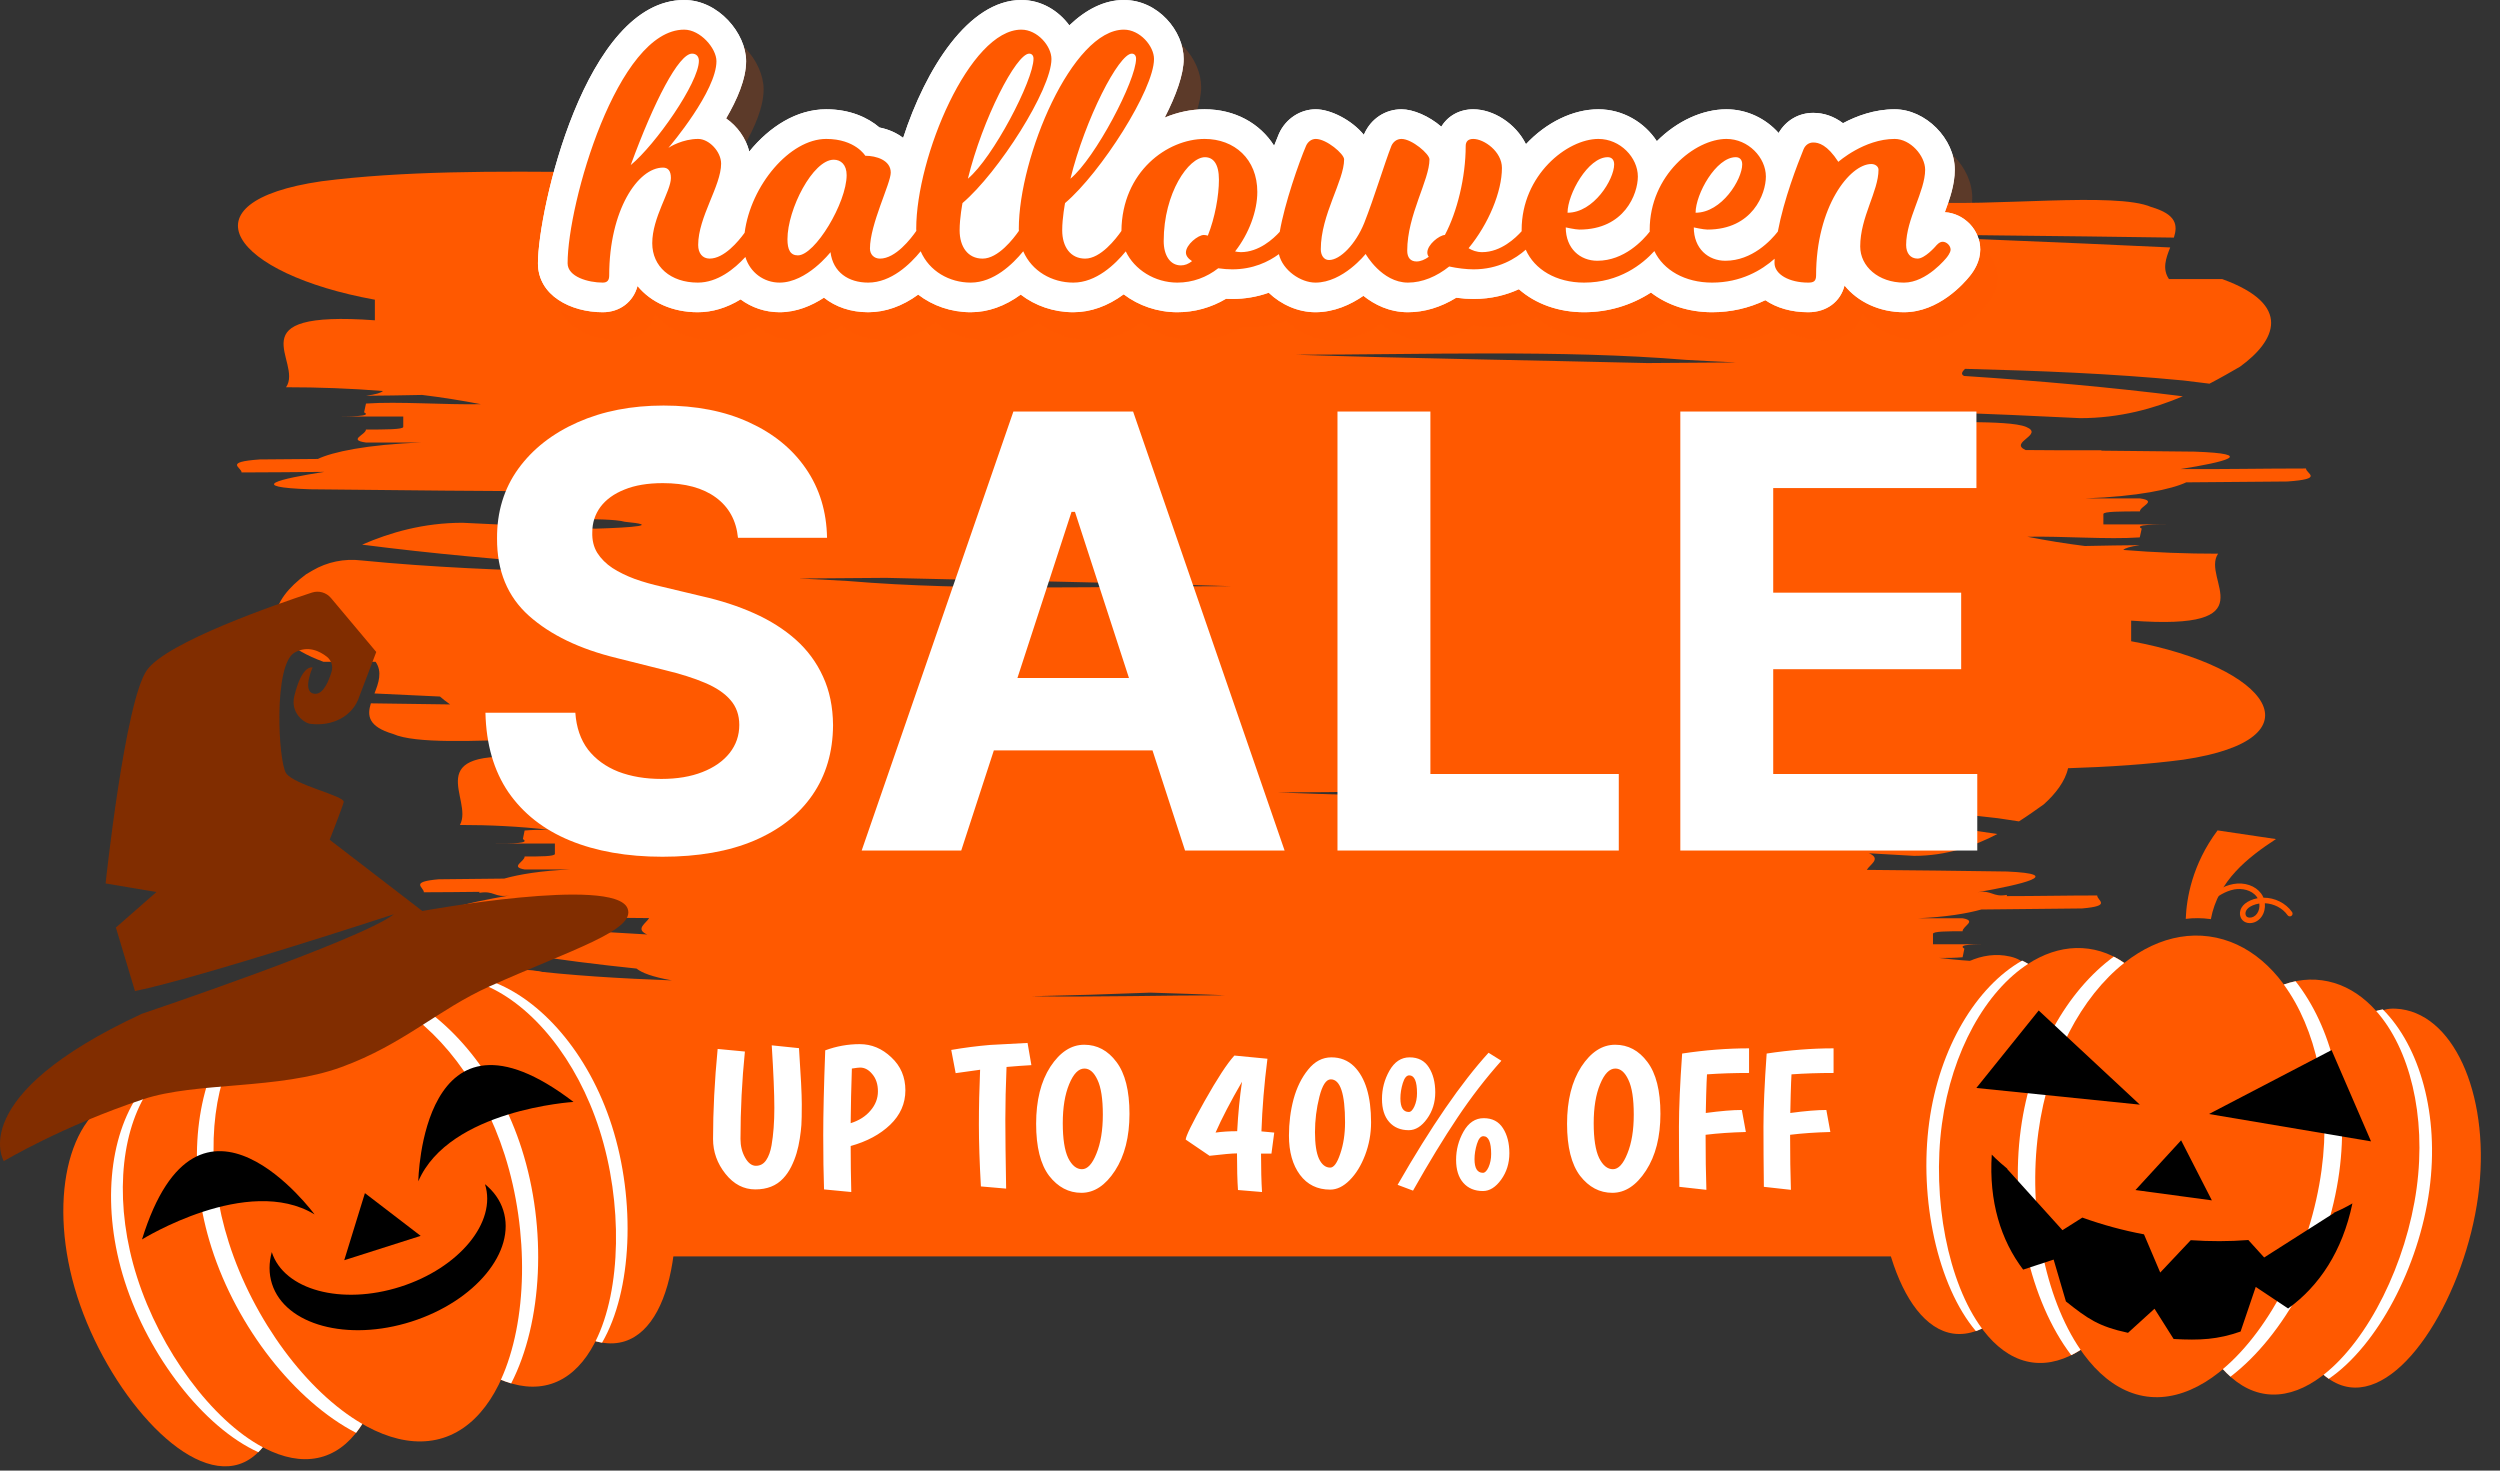 <svg width="119" height="70" viewBox="0 0 119 70" fill="none" xmlns="http://www.w3.org/2000/svg">
<rect x="0" y="0" width="119" height="70" fill="#333333" stroke="none"/>
<g clip-path="url(#clip0_215_6129)">
<path d="M109.766 22.3C107.716 22.3 105.667 22.341 103.787 22.328C105.936 21.987 107.465 21.604 104.467 21.498C102.999 21.48 101.527 21.466 100.056 21.452C100.038 21.446 100.021 21.44 100 21.434C99.552 21.434 98.878 21.434 98.206 21.434C97.611 21.429 97.014 21.426 96.419 21.422C95.602 21.055 97.326 20.689 96.447 20.322C95.56 19.951 92.008 20.198 91.12 19.951C89.368 19.788 90.685 19.679 92.55 19.624C94.694 19.703 96.848 19.795 99.016 19.904C100.912 19.904 102.539 19.442 103.902 18.864C100.501 18.435 97.019 18.127 93.489 17.896C93.314 17.81 93.406 17.686 93.535 17.557C97.052 17.647 100.492 17.779 103.931 18.111C104.342 18.159 104.757 18.211 105.172 18.263C105.712 17.982 106.196 17.702 106.627 17.453C108.315 16.227 109.163 14.511 105.78 13.285H103.244C102.91 12.801 103.102 12.28 103.302 11.779C97.834 11.517 92.362 11.313 86.894 11.089C80.048 10.956 73.299 10.695 66.728 10.022C73.447 10.51 80.171 10.815 86.894 11.089C92.374 11.196 97.917 11.223 103.477 11.31C103.662 10.728 103.614 10.206 102.399 9.854C100.708 9.118 94.788 9.854 91.404 9.609C82.105 8.628 71.957 8.873 62.656 8.138C55.894 7.648 49.129 7.893 42.363 8.138C33.063 8.628 22.916 7.648 15.306 8.628C8.541 9.609 11.078 13.04 17.844 14.266V15.246C11.078 14.756 14.46 17.207 13.616 18.433C15.153 18.433 16.69 18.488 18.228 18.612C18.13 18.701 17.911 18.77 17.419 18.838C18.192 18.838 19.132 18.815 20.095 18.799C21.028 18.913 21.96 19.06 22.893 19.24C21.175 19.274 18.964 19.102 17.421 19.209C17.375 19.425 17.378 19.411 17.331 19.627C17.731 19.828 16.687 19.828 15.643 19.828C16.531 19.828 18.308 19.828 19.195 19.828C19.195 19.951 19.195 20.199 19.195 20.322C19.195 20.446 18.308 20.446 17.419 20.446C17.419 20.693 16.531 20.941 17.419 21.064C18.308 21.064 19.195 21.064 20.083 21.064C17.468 21.156 15.819 21.515 15.129 21.846C14.208 21.854 13.286 21.862 12.367 21.869C10.629 21.993 11.5 22.241 11.5 22.488C12.829 22.488 14.158 22.47 15.44 22.461C13.248 22.802 11.696 23.184 14.755 23.29C16.85 23.315 18.951 23.336 21.053 23.353C21.054 23.353 21.055 23.354 21.055 23.354C21.087 23.354 21.122 23.354 21.155 23.354C22.297 23.363 23.44 23.371 24.584 23.378C25.325 23.741 23.681 24.104 24.532 24.467C25.4 24.837 28.875 24.59 29.744 24.837C31.458 25 30.17 25.109 28.345 25.165C26.247 25.085 24.14 24.993 22.018 24.884C20.163 24.884 18.57 25.346 17.237 25.925C20.565 26.353 23.972 26.662 27.426 26.892C27.598 26.979 27.507 27.102 27.381 27.231C23.94 27.141 20.574 27.009 17.208 26.677C17.204 26.677 17.2 26.676 17.196 26.676C16.391 26.58 15.575 26.745 14.872 27.158C14.769 27.219 14.668 27.278 14.57 27.336C12.918 28.562 12.089 30.278 15.4 31.503H17.881C18.208 31.987 18.02 32.509 17.824 33.009C18.864 33.06 19.904 33.108 20.943 33.155C21.088 33.282 21.249 33.408 21.426 33.531C20.17 33.515 18.912 33.499 17.653 33.479C17.472 34.061 17.519 34.583 18.707 34.935C19.778 35.411 22.578 35.271 25.318 35.18V36.082C19.834 35.591 22.575 38.043 21.891 39.268C23.298 39.268 24.706 39.335 26.115 39.497C25.706 39.494 25.318 39.502 24.972 39.532C24.929 39.744 24.932 39.729 24.889 39.941C25.249 40.151 24.391 40.151 23.534 40.151C24.253 40.151 25.694 40.151 26.413 40.151C26.413 40.274 26.413 40.522 26.413 40.645C26.413 40.769 25.694 40.769 24.973 40.769C24.973 41.016 24.253 41.263 24.973 41.387C25.694 41.387 26.413 41.387 27.133 41.387C25.76 41.446 24.718 41.618 24 41.821C22.959 41.832 21.917 41.844 20.878 41.854C19.47 41.978 20.176 42.225 20.176 42.472C21.066 42.472 21.956 42.46 22.825 42.451C22.82 42.468 22.813 42.484 22.813 42.5C23.534 42.376 23.534 42.747 24.253 42.623C22.094 42.995 19.935 43.489 22.813 43.613C25.5 43.652 28.197 43.68 30.899 43.701C30.747 43.951 30.264 44.201 30.739 44.451C30.76 44.462 30.789 44.471 30.813 44.481C30.11 44.442 29.408 44.402 28.701 44.357C27.198 44.357 25.907 44.819 24.826 45.398C26.624 45.683 28.452 45.912 30.299 46.104C30.549 46.305 31.036 46.496 31.982 46.667C29.561 46.577 27.182 46.44 24.803 46.15C24.477 46.102 24.148 46.05 23.819 45.999C23.39 46.279 23.007 46.56 22.665 46.809C21.326 48.034 20.653 49.75 23.337 50.976H25.348C25.613 51.46 25.46 51.982 25.302 52.482C29.639 52.745 33.979 52.948 38.316 53.172C43.746 53.306 49.098 53.566 54.31 54.239C48.981 53.752 43.648 53.447 38.316 53.172C33.969 53.065 29.573 53.038 25.164 52.952C25.016 53.533 25.054 54.055 26.018 54.408C27.36 55.143 32.055 54.408 34.738 54.653C42.114 55.633 50.162 55.388 57.539 56.123C62.903 56.614 68.268 56.368 73.635 56.123C81.011 55.633 89.059 56.614 95.094 55.633C100.46 54.653 98.448 51.221 93.082 49.995V49.015C98.448 49.505 95.765 47.054 96.435 45.828C95.058 45.828 93.68 45.762 92.301 45.599C92.702 45.602 93.081 45.594 93.42 45.565C93.463 45.354 93.461 45.367 93.504 45.157C93.144 44.946 93.986 44.946 94.826 44.946C94.123 44.946 92.713 44.946 92.01 44.946C92.01 44.822 92.01 44.575 92.01 44.452C92.01 44.328 92.713 44.328 93.419 44.328C93.419 44.08 94.123 43.833 93.419 43.709C92.713 43.709 92.01 43.709 91.305 43.709C92.612 43.652 93.611 43.488 94.312 43.292C95.913 43.275 97.513 43.258 99.109 43.242C100.548 43.119 99.827 42.871 99.827 42.624C98.359 42.624 96.891 42.656 95.518 42.655C95.525 42.635 95.532 42.615 95.532 42.597C94.826 42.72 94.826 42.349 94.123 42.473C96.235 42.102 98.349 41.607 95.532 41.484C93.314 41.45 91.088 41.426 88.86 41.406C89.007 41.152 89.523 40.899 89.031 40.645C89.01 40.634 88.98 40.625 88.955 40.616C89.673 40.655 90.392 40.695 91.113 40.739C92.65 40.739 93.969 40.278 95.074 39.699C93.236 39.414 91.368 39.185 89.48 38.993C89.224 38.792 88.727 38.601 87.761 38.43C90.234 38.52 92.666 38.657 95.098 38.947C95.431 38.994 95.767 39.047 96.103 39.098C96.541 38.818 96.933 38.537 97.283 38.288C97.855 37.776 98.306 37.179 98.44 36.567C100.372 36.507 102.215 36.386 103.926 36.161C110.546 35.18 108.063 31.748 101.443 30.523V29.542C108.063 30.033 104.754 27.581 105.58 26.356C104.076 26.356 102.572 26.301 101.067 26.177C101.163 26.087 101.378 26.019 101.859 25.95C101.103 25.95 100.183 25.974 99.241 25.99C98.328 25.876 97.415 25.729 96.503 25.549C98.183 25.515 100.343 25.686 101.853 25.58C101.9 25.365 101.897 25.377 101.945 25.162C101.553 24.961 102.576 24.961 103.596 24.961C102.728 24.961 100.989 24.961 100.121 24.961C100.121 24.837 100.121 24.59 100.121 24.467C100.121 24.343 100.989 24.343 101.859 24.343C101.859 24.095 102.728 23.848 101.859 23.724C100.989 23.724 100.121 23.724 99.252 23.724C101.768 23.635 103.369 23.286 104.064 22.96C105.671 22.946 107.276 22.932 108.879 22.919C110.656 22.795 109.766 22.548 109.766 22.3ZM80.255 17.13C81.061 17.177 81.857 17.216 82.649 17.251C81.243 17.258 79.832 17.268 78.42 17.282C72.801 17.145 67.172 17.063 61.654 16.885C67.571 16.885 74.336 16.64 80.255 17.13ZM42.171 27.506C47.67 27.642 53.178 27.724 58.577 27.902C52.787 27.902 46.168 28.147 40.377 27.657C39.587 27.61 38.808 27.572 38.033 27.537C39.41 27.529 40.79 27.519 42.171 27.506ZM49.09 47.422C50.992 47.381 52.884 47.324 54.755 47.249C55.954 47.286 57.149 47.326 58.337 47.375C55.407 47.375 52.217 47.47 49.09 47.422ZM60.83 37.72C63.823 37.72 67.084 37.624 70.279 37.672C68.336 37.713 66.402 37.77 64.49 37.845C63.265 37.808 62.043 37.768 60.83 37.72Z" fill="#FF5900"/>
<path d="M92.575 10.1C92.814 9.453 93.048 8.784 93.048 8.08C93.048 6.601 91.657 5.202 90.185 5.202C89.226 5.202 88.368 5.523 87.728 5.864C87.291 5.538 86.817 5.373 86.31 5.373C85.619 5.373 85.011 5.73 84.663 6.331C84.054 5.645 83.158 5.202 82.179 5.202C81.031 5.202 79.817 5.769 78.866 6.721C78.277 5.817 77.238 5.202 76.084 5.202C74.88 5.202 73.605 5.825 72.635 6.862C72.147 5.874 71.079 5.202 70.126 5.202C69.465 5.202 68.91 5.526 68.606 6.03C68.029 5.529 67.271 5.202 66.712 5.202C65.947 5.202 65.272 5.643 64.948 6.353L64.933 6.387L64.92 6.419C64.335 5.705 63.33 5.202 62.631 5.202C61.889 5.202 61.203 5.654 60.885 6.353L60.873 6.381C60.806 6.537 60.73 6.725 60.649 6.937C59.971 5.868 58.78 5.202 57.339 5.202C56.705 5.202 56.057 5.338 55.441 5.597C55.984 4.537 56.344 3.536 56.344 2.809C56.344 1.483 55.127 0 53.498 0C52.559 0 51.684 0.46 50.9 1.208C50.391 0.515 49.575 0 48.615 0C46.106 0 44.054 3.286 42.99 6.564C42.682 6.327 42.299 6.156 41.864 6.069C41.312 5.596 40.458 5.202 39.328 5.202C37.917 5.202 36.625 6.033 35.666 7.213C35.507 6.576 35.097 6.006 34.564 5.637C35.081 4.756 35.516 3.763 35.516 2.911C35.516 1.593 34.2 0 32.567 0C27.845 0 25.607 10.051 25.607 12.53C25.607 14.061 27.159 14.862 28.692 14.862C29.514 14.862 30.15 14.36 30.347 13.614C30.983 14.388 32.002 14.862 33.216 14.862C33.908 14.862 34.596 14.653 35.253 14.251C35.775 14.639 36.419 14.862 37.108 14.862C37.917 14.862 38.641 14.548 39.22 14.169C39.773 14.61 40.499 14.862 41.325 14.862C42.145 14.862 42.95 14.576 43.706 14.023C44.398 14.556 45.273 14.862 46.208 14.862C47.027 14.862 47.833 14.575 48.588 14.023C49.28 14.556 50.156 14.862 51.09 14.862C51.916 14.862 52.728 14.571 53.488 14.01C54.199 14.55 55.095 14.862 56.041 14.862C56.861 14.862 57.651 14.642 58.357 14.222C58.458 14.228 58.557 14.231 58.653 14.231C59.255 14.231 59.84 14.13 60.391 13.934C60.985 14.502 61.79 14.862 62.614 14.862C63.515 14.862 64.301 14.494 64.898 14.081C65.427 14.502 66.136 14.862 67.019 14.862C67.8 14.862 68.584 14.625 69.316 14.172C69.605 14.21 69.887 14.231 70.144 14.231C70.996 14.231 71.713 14.037 72.299 13.767C73.088 14.463 74.18 14.862 75.401 14.862C76.548 14.862 77.641 14.535 78.586 13.925C79.359 14.522 80.377 14.862 81.496 14.862C82.392 14.862 83.249 14.667 84.032 14.289C84.557 14.65 85.263 14.862 86.071 14.862C86.951 14.862 87.609 14.358 87.801 13.591C88.431 14.367 89.454 14.862 90.63 14.862C92.289 14.862 93.495 13.475 93.757 13.148C93.953 12.911 94.261 12.448 94.261 11.882C94.26 10.949 93.499 10.155 92.575 10.1Z" fill="white"/>
<path opacity="0.2" d="M93.407 11.44C93.646 10.793 93.88 10.124 93.88 9.419C93.88 7.94 92.489 6.542 91.017 6.542C90.058 6.542 89.201 6.863 88.56 7.203C88.123 6.877 87.649 6.713 87.142 6.713C86.451 6.713 85.843 7.069 85.495 7.67C84.886 6.984 83.99 6.542 83.011 6.542C81.863 6.542 80.649 7.108 79.698 8.061C79.109 7.157 78.07 6.542 76.916 6.542C75.712 6.542 74.437 7.165 73.467 8.202C72.979 7.213 71.911 6.542 70.959 6.542C70.297 6.542 69.742 6.865 69.438 7.369C68.861 6.869 68.103 6.542 67.543 6.542C66.779 6.542 66.104 6.983 65.78 7.692L65.765 7.726L65.752 7.759C65.167 7.044 64.162 6.542 63.463 6.542C62.721 6.542 62.036 6.993 61.717 7.692L61.705 7.721C61.638 7.877 61.562 8.065 61.481 8.277C60.803 7.208 59.612 6.542 58.171 6.542C57.537 6.542 56.889 6.678 56.273 6.937C56.817 5.877 57.176 4.876 57.176 4.149C57.176 2.823 55.959 1.34 54.33 1.34C53.391 1.34 52.516 1.8 51.733 2.548C51.223 1.854 50.407 1.34 49.448 1.34C46.938 1.34 44.886 4.625 43.823 7.904C43.514 7.667 43.131 7.496 42.696 7.409C42.145 6.936 41.29 6.542 40.16 6.542C38.75 6.542 37.457 7.373 36.498 8.553C36.34 7.915 35.929 7.346 35.396 6.977C35.914 6.095 36.348 5.102 36.348 4.251C36.348 2.933 35.033 1.34 33.4 1.34C28.678 1.34 26.439 11.391 26.439 13.871C26.439 15.401 27.991 16.202 29.524 16.202C30.346 16.202 30.982 15.7 31.179 14.955C31.816 15.729 32.835 16.202 34.048 16.202C34.741 16.202 35.429 15.994 36.085 15.591C36.607 15.979 37.251 16.202 37.94 16.202C38.749 16.202 39.473 15.888 40.053 15.509C40.605 15.95 41.332 16.202 42.157 16.202C42.977 16.202 43.782 15.916 44.538 15.363C45.23 15.896 46.106 16.202 47.04 16.202C47.86 16.202 48.665 15.916 49.42 15.363C50.112 15.896 50.988 16.202 51.923 16.202C52.748 16.202 53.56 15.911 54.321 15.35C55.032 15.89 55.928 16.202 56.874 16.202C57.694 16.202 58.484 15.982 59.19 15.562C59.291 15.568 59.39 15.571 59.486 15.571C60.087 15.571 60.673 15.47 61.223 15.275C61.818 15.843 62.623 16.202 63.446 16.202C64.348 16.202 65.133 15.834 65.731 15.421C66.26 15.842 66.969 16.202 67.851 16.202C68.633 16.202 69.417 15.966 70.148 15.513C70.438 15.551 70.719 15.571 70.976 15.571C71.828 15.571 72.545 15.377 73.131 15.107C73.921 15.803 75.012 16.202 76.233 16.202C77.381 16.202 78.473 15.876 79.418 15.265C80.192 15.862 81.209 16.202 82.328 16.202C83.224 16.202 84.081 16.007 84.864 15.629C85.389 15.991 86.095 16.202 86.903 16.202C87.783 16.202 88.441 15.698 88.633 14.931C89.263 15.707 90.286 16.202 91.462 16.202C93.121 16.202 94.327 14.815 94.589 14.488C94.785 14.251 95.094 13.788 95.094 13.222C95.093 12.289 94.331 11.495 93.407 11.44Z" fill="#FF5900"/>
<path d="M90.629 14.862C89.453 14.862 88.43 14.367 87.8 13.591C87.608 14.359 86.95 14.862 86.07 14.862C85.262 14.862 84.556 14.651 84.031 14.29C83.248 14.667 82.391 14.862 81.495 14.862C80.376 14.862 79.359 14.522 78.585 13.925C77.64 14.536 76.548 14.862 75.4 14.862C74.18 14.862 73.088 14.463 72.298 13.767C71.712 14.037 70.995 14.231 70.143 14.231C69.887 14.231 69.605 14.211 69.316 14.173C68.583 14.626 67.799 14.862 67.018 14.862C66.136 14.862 65.427 14.503 64.898 14.082C64.3 14.495 63.515 14.862 62.613 14.862C61.79 14.862 60.985 14.503 60.39 13.935C59.84 14.131 59.255 14.231 58.653 14.231C58.557 14.231 58.458 14.228 58.357 14.223C57.651 14.643 56.861 14.862 56.041 14.862C55.095 14.862 54.199 14.551 53.487 14.011C52.727 14.572 51.916 14.862 51.09 14.862C50.156 14.862 49.279 14.556 48.587 14.024C47.832 14.576 47.027 14.862 46.207 14.862C45.273 14.862 44.397 14.556 43.705 14.024C42.95 14.576 42.144 14.862 41.325 14.862C40.499 14.862 39.772 14.61 39.22 14.169C38.64 14.549 37.916 14.862 37.107 14.862C36.418 14.862 35.774 14.639 35.252 14.251C34.596 14.654 33.908 14.862 33.215 14.862C32.002 14.862 30.983 14.389 30.346 13.615C30.149 14.361 29.513 14.862 28.691 14.862C27.158 14.862 25.606 14.061 25.606 12.531C25.606 10.051 27.845 0.001 32.567 0.001C34.2 0.001 35.515 1.593 35.515 2.912C35.515 3.763 35.081 4.756 34.563 5.637C35.096 6.006 35.507 6.576 35.665 7.214C36.624 6.034 37.917 5.202 39.327 5.202C40.458 5.202 41.312 5.597 41.863 6.069C42.298 6.156 42.681 6.327 42.99 6.565C44.053 3.286 46.105 0.001 48.615 0.001C49.574 0.001 50.391 0.515 50.9 1.209C51.683 0.46 52.558 0.001 53.497 0.001C55.126 0.001 56.343 1.484 56.343 2.809C56.343 3.537 55.984 4.538 55.44 5.597C56.057 5.339 56.704 5.202 57.338 5.202C58.78 5.202 59.97 5.868 60.648 6.937C60.729 6.726 60.805 6.538 60.872 6.381L60.884 6.353C61.203 5.654 61.888 5.203 62.63 5.203C63.329 5.203 64.334 5.705 64.919 6.419L64.932 6.387L64.948 6.353C65.271 5.643 65.947 5.203 66.711 5.203C67.27 5.203 68.028 5.529 68.606 6.03C68.909 5.526 69.464 5.203 70.126 5.203C71.079 5.203 72.147 5.874 72.634 6.863C73.604 5.825 74.879 5.203 76.083 5.203C77.238 5.203 78.276 5.817 78.865 6.722C79.816 5.769 81.03 5.203 82.178 5.203C83.157 5.203 84.053 5.645 84.662 6.331C85.01 5.73 85.618 5.373 86.309 5.373C86.816 5.373 87.29 5.538 87.727 5.864C88.368 5.523 89.225 5.203 90.184 5.203C91.656 5.203 93.048 6.601 93.048 8.08C93.048 8.784 92.813 9.453 92.575 10.101C93.498 10.156 94.26 10.95 94.26 11.883C94.26 12.449 93.951 12.911 93.755 13.148C93.494 13.476 92.288 14.862 90.629 14.862Z" fill="white"/>
<path d="M92.473 11.508C92.319 11.508 92.2 11.644 92.114 11.746C92.114 11.746 91.619 12.309 91.278 12.309C90.936 12.309 90.732 12.053 90.732 11.661C90.732 10.433 91.637 9.103 91.637 8.08C91.637 7.414 90.936 6.613 90.185 6.613C88.734 6.613 87.505 7.704 87.505 7.704C86.975 6.886 86.566 6.783 86.31 6.783C86.105 6.783 85.934 6.903 85.849 7.107C85.553 7.839 84.919 9.46 84.624 11.024C84.302 11.436 83.407 12.412 82.127 12.412C81.308 12.412 80.625 11.832 80.625 10.825C80.625 10.825 81.086 10.928 81.274 10.928C83.425 10.928 84.056 9.222 84.056 8.404C84.056 7.5 83.22 6.613 82.179 6.613C80.693 6.613 78.525 8.335 78.525 10.945C78.525 10.972 78.528 10.997 78.529 11.024C78.208 11.436 77.313 12.412 76.032 12.412C75.213 12.412 74.53 11.832 74.53 10.825C74.53 10.825 74.991 10.928 75.179 10.928C77.33 10.928 77.962 9.222 77.962 8.404C77.962 7.5 77.125 6.613 76.084 6.613C74.598 6.613 72.43 8.335 72.43 10.945C72.43 10.965 72.433 10.984 72.433 11.004C72.15 11.322 71.443 12.002 70.553 12.002C70.28 12.002 70.075 11.917 69.904 11.815C70.86 10.655 71.492 9.12 71.492 7.994C71.492 7.21 70.638 6.613 70.126 6.613C69.87 6.613 69.767 6.749 69.767 6.954C69.767 8.438 69.358 10.092 68.777 11.184C68.504 11.2 67.941 11.644 67.941 12.019C67.941 12.088 67.958 12.156 68.009 12.224C67.821 12.36 67.616 12.446 67.428 12.446C67.138 12.446 66.984 12.258 66.984 11.934C66.984 10.228 68.043 8.574 68.043 7.585C68.043 7.329 67.206 6.613 66.711 6.613C66.489 6.613 66.319 6.749 66.233 6.937C65.892 7.807 65.414 9.41 64.935 10.621C64.526 11.627 63.792 12.377 63.262 12.377C63.006 12.377 62.87 12.139 62.87 11.866C62.87 10.211 63.98 8.608 63.98 7.585C63.98 7.329 63.143 6.613 62.631 6.613C62.426 6.613 62.255 6.749 62.17 6.937C61.832 7.725 61.147 9.682 60.916 11.034C60.617 11.364 59.925 12.002 59.063 12.002C58.96 12.002 58.875 11.985 58.79 11.968C59.456 11.115 59.848 10.041 59.848 9.137C59.848 7.568 58.755 6.613 57.339 6.613C55.574 6.613 53.408 8.163 53.38 10.993C53.121 11.366 52.393 12.31 51.653 12.31C50.953 12.31 50.561 11.747 50.561 10.962C50.561 10.365 50.697 9.666 50.697 9.666C52.404 8.216 54.931 4.259 54.931 2.809C54.931 2.195 54.265 1.411 53.497 1.411C51.038 1.411 48.495 7.466 48.495 10.894C48.495 10.927 48.498 10.958 48.499 10.99C48.242 11.361 47.512 12.31 46.771 12.31C46.071 12.31 45.678 11.747 45.678 10.962C45.678 10.365 45.815 9.666 45.815 9.666C47.522 8.216 50.049 4.259 50.049 2.809C50.049 2.195 49.383 1.411 48.615 1.411C46.156 1.411 43.612 7.466 43.612 10.894C43.612 10.927 43.616 10.958 43.617 10.99C43.359 11.362 42.63 12.31 41.888 12.31C41.598 12.31 41.41 12.105 41.41 11.832C41.41 10.672 42.4 8.728 42.4 8.216C42.4 7.619 41.7 7.414 41.188 7.414C41.188 7.414 40.71 6.613 39.327 6.613C37.601 6.613 35.736 8.817 35.444 11.08C35.143 11.495 34.466 12.309 33.779 12.309C33.438 12.309 33.233 12.053 33.233 11.661C33.233 10.331 34.325 8.847 34.325 7.79C34.325 7.21 33.745 6.613 33.233 6.613C32.498 6.613 31.884 6.988 31.815 7.039C31.935 6.903 34.103 4.327 34.103 2.912C34.103 2.298 33.335 1.411 32.567 1.411C29.391 1.411 27.018 9.683 27.018 12.531C27.018 13.179 28.008 13.452 28.691 13.452C28.93 13.452 28.998 13.316 28.998 13.111C28.998 10.007 30.364 7.978 31.559 7.978C31.798 7.978 31.935 8.131 31.935 8.472C31.935 9.103 31.047 10.348 31.047 11.576C31.047 12.685 31.918 13.452 33.215 13.452C34.153 13.452 34.953 12.807 35.48 12.232C35.702 12.97 36.359 13.452 37.107 13.452C38.405 13.452 39.532 12.003 39.532 12.003C39.651 12.958 40.385 13.452 41.325 13.452C42.415 13.452 43.319 12.58 43.824 11.961C44.236 12.911 45.192 13.452 46.207 13.452C47.298 13.452 48.201 12.58 48.706 11.961C49.118 12.911 50.075 13.452 51.09 13.452C52.178 13.452 53.08 12.584 53.586 11.965C53.998 12.838 54.97 13.452 56.041 13.452C56.775 13.452 57.441 13.197 57.987 12.77C58.226 12.804 58.448 12.821 58.653 12.821C59.644 12.821 60.382 12.46 60.875 12.097C61.057 12.872 61.916 13.452 62.614 13.452C63.928 13.452 65.004 12.088 65.004 12.088C65.004 12.088 65.772 13.452 67.019 13.452C67.702 13.452 68.385 13.162 68.982 12.685C69.375 12.77 69.802 12.821 70.143 12.821C71.329 12.821 72.151 12.305 72.626 11.885C73.039 12.829 74.078 13.452 75.401 13.452C77.084 13.452 78.182 12.572 78.748 11.951C79.18 12.859 80.204 13.452 81.496 13.452C82.867 13.452 83.848 12.867 84.472 12.315C84.47 12.382 84.466 12.449 84.466 12.514C84.466 13.06 85.166 13.452 86.071 13.452C86.309 13.452 86.446 13.401 86.446 13.111C86.446 9.837 88.051 7.807 89.075 7.807C89.263 7.807 89.417 7.926 89.417 8.08C89.417 9.103 88.546 10.331 88.546 11.73C88.546 12.685 89.417 13.453 90.629 13.453C91.722 13.453 92.661 12.259 92.661 12.259C92.661 12.259 92.849 12.037 92.849 11.883C92.849 11.695 92.661 11.508 92.473 11.508ZM82.622 7.482C82.81 7.482 82.929 7.602 82.929 7.824C82.929 8.54 81.956 10.126 80.71 10.126C80.71 9.239 81.683 7.482 82.622 7.482ZM76.527 7.482C76.715 7.482 76.834 7.602 76.834 7.824C76.834 8.54 75.861 10.126 74.615 10.126C74.615 9.239 75.588 7.482 76.527 7.482ZM53.873 2.553C53.992 2.553 54.077 2.639 54.077 2.792C54.077 3.833 52.131 7.533 50.953 8.506C51.653 5.657 53.258 2.553 53.873 2.553ZM48.99 2.553C49.109 2.553 49.195 2.639 49.195 2.792C49.195 3.833 47.249 7.533 46.071 8.506C46.77 5.657 48.375 2.553 48.99 2.553ZM30.023 7.858C31.133 4.822 32.31 2.553 32.942 2.553C33.147 2.553 33.267 2.69 33.267 2.895C33.266 3.935 31.201 6.886 30.023 7.858ZM37.978 12.156C37.619 12.156 37.483 11.883 37.483 11.388C37.483 9.955 38.695 7.602 39.685 7.602C40.027 7.602 40.3 7.841 40.3 8.335C40.3 9.649 38.798 12.156 37.978 12.156ZM57.492 11.218C57.441 11.201 57.372 11.184 57.304 11.184C57.031 11.184 56.45 11.644 56.45 12.019C56.45 12.173 56.553 12.309 56.741 12.429C56.57 12.565 56.399 12.633 56.211 12.633C55.699 12.633 55.392 12.156 55.392 11.474C55.392 9.171 56.587 7.483 57.355 7.483C57.748 7.483 58.021 7.79 58.021 8.557C58.021 9.307 57.833 10.365 57.492 11.218Z" fill="#FF5900"/>
<path d="M35.128 25.599C35.046 24.776 34.696 24.137 34.076 23.681C33.456 23.225 32.616 22.997 31.553 22.997C30.832 22.997 30.222 23.099 29.725 23.303C29.228 23.501 28.847 23.776 28.581 24.13C28.323 24.483 28.193 24.885 28.193 25.334C28.18 25.708 28.258 26.034 28.428 26.313C28.605 26.592 28.847 26.834 29.153 27.038C29.46 27.235 29.814 27.408 30.215 27.558C30.617 27.701 31.046 27.823 31.502 27.925L33.382 28.374C34.294 28.578 35.132 28.85 35.894 29.191C36.657 29.531 37.317 29.949 37.876 30.445C38.434 30.942 38.866 31.527 39.173 32.2C39.486 32.874 39.646 33.646 39.653 34.516C39.646 35.795 39.319 36.904 38.672 37.843C38.032 38.775 37.106 39.499 35.894 40.016C34.689 40.526 33.235 40.781 31.533 40.781C29.844 40.781 28.374 40.522 27.121 40.005C25.875 39.489 24.901 38.723 24.2 37.71C23.505 36.69 23.141 35.428 23.107 33.925H27.386C27.434 34.625 27.635 35.21 27.989 35.68C28.35 36.142 28.83 36.492 29.429 36.73C30.035 36.962 30.72 37.077 31.482 37.077C32.231 37.077 32.881 36.968 33.433 36.751C33.991 36.533 34.423 36.23 34.73 35.843C35.036 35.455 35.19 35.009 35.19 34.506C35.19 34.037 35.05 33.642 34.771 33.323C34.498 33.003 34.096 32.731 33.566 32.506C33.041 32.282 32.398 32.078 31.635 31.894L29.358 31.323C27.594 30.894 26.202 30.224 25.18 29.313C24.159 28.401 23.652 27.174 23.659 25.63C23.652 24.364 23.989 23.259 24.67 22.314C25.357 21.368 26.3 20.63 27.499 20.1C28.697 19.569 30.059 19.304 31.584 19.304C33.136 19.304 34.492 19.569 35.649 20.1C36.813 20.63 37.719 21.368 38.366 22.314C39.013 23.259 39.346 24.354 39.367 25.599H35.128ZM45.755 40.485H41.016L48.237 19.59H53.936L61.147 40.485H56.408L51.168 24.364H51.005L45.755 40.485ZM45.459 32.272H56.653V35.72H45.459V32.272ZM63.664 40.485V19.59H68.087V36.843H77.054V40.485H63.664ZM79.983 40.485V19.59H94.078V23.232H84.405V28.211H93.352V31.853H84.405V36.843H94.118V40.485H79.983Z" fill="white"/>
<path d="M91.837 48.302H28.849C28.462 48.302 28.184 48.644 28.295 48.984L28.31 59.113C28.192 59.455 28.471 59.803 28.861 59.803H91.85C92.237 59.803 92.514 59.461 92.403 59.121L92.388 48.991C92.506 48.65 92.228 48.302 91.837 48.302Z" fill="#FF5900"/>
<path d="M35.247 54.216C35.247 54.546 35.32 54.842 35.467 55.102C35.613 55.362 35.785 55.492 35.981 55.492C36.185 55.492 36.347 55.404 36.468 55.226C36.589 55.048 36.674 54.813 36.725 54.521C36.814 54.007 36.859 53.413 36.859 52.739C36.859 52.06 36.817 51.066 36.735 49.758L38.032 49.892C38.12 51.2 38.165 52.089 38.165 52.559C38.165 53.029 38.159 53.359 38.146 53.549C38.133 53.733 38.108 53.949 38.07 54.197C38.032 54.445 37.981 54.676 37.917 54.892C37.853 55.108 37.768 55.324 37.66 55.54C37.551 55.756 37.424 55.94 37.278 56.093C36.954 56.442 36.512 56.616 35.953 56.616C35.4 56.616 34.926 56.369 34.532 55.874C34.138 55.378 33.941 54.826 33.941 54.216C33.941 52.876 34.014 51.447 34.16 49.93L35.457 50.053C35.317 51.444 35.247 52.832 35.247 54.216ZM39.224 56.616C39.199 55.899 39.186 55.038 39.186 54.035C39.186 53.025 39.218 51.679 39.281 49.996C39.815 49.799 40.362 49.701 40.922 49.701C41.487 49.701 41.989 49.91 42.428 50.33C42.873 50.742 43.096 51.266 43.096 51.901C43.096 52.53 42.854 53.076 42.371 53.54C41.894 53.997 41.268 54.334 40.492 54.55C40.492 55.261 40.502 55.991 40.521 56.74L39.224 56.616ZM41.436 52.863C41.671 52.59 41.789 52.286 41.789 51.949C41.789 51.612 41.7 51.339 41.522 51.13C41.351 50.92 41.157 50.816 40.941 50.816C40.883 50.816 40.753 50.831 40.549 50.863C40.518 51.758 40.499 52.625 40.492 53.464C40.893 53.337 41.208 53.136 41.436 52.863ZM46.691 56.474C46.627 55.35 46.595 54.372 46.595 53.54C46.595 52.701 46.614 51.828 46.653 50.92L45.489 51.082L45.279 49.977C45.902 49.869 46.519 49.79 47.129 49.739L48.912 49.644L49.094 50.701C48.744 50.72 48.35 50.749 47.911 50.787C47.873 51.701 47.854 52.539 47.854 53.302C47.854 54.064 47.867 55.156 47.892 56.578L46.691 56.474ZM51.475 56.778C50.871 56.778 50.359 56.508 49.939 55.969C49.526 55.423 49.32 54.597 49.32 53.492C49.32 52.381 49.545 51.476 49.997 50.777C50.455 50.079 50.992 49.73 51.608 49.73C52.225 49.73 52.736 50.003 53.143 50.549C53.556 51.095 53.763 51.917 53.763 53.016C53.763 54.114 53.534 55.016 53.077 55.721C52.619 56.426 52.085 56.778 51.475 56.778ZM51.618 50.863C51.338 50.863 51.096 51.111 50.893 51.606C50.69 52.095 50.588 52.714 50.588 53.464C50.588 54.207 50.674 54.759 50.845 55.121C51.023 55.477 51.243 55.654 51.503 55.654C51.764 55.654 51.993 55.407 52.19 54.911C52.393 54.416 52.495 53.797 52.495 53.054C52.495 52.305 52.409 51.752 52.238 51.397C52.072 51.041 51.866 50.863 51.618 50.863ZM58.881 54.902C58.658 54.902 58.223 54.94 57.574 55.016L56.44 54.245C56.44 54.092 56.738 53.483 57.336 52.416C57.94 51.343 58.413 50.619 58.757 50.244L60.33 50.396C60.177 51.59 60.082 52.743 60.044 53.854L60.654 53.911L60.521 54.911H60.025C60.025 55.635 60.041 56.245 60.072 56.74L58.928 56.645C58.896 56.194 58.881 55.613 58.881 54.902ZM57.86 53.911C58.178 53.867 58.521 53.845 58.89 53.845C58.934 53.006 59.011 52.222 59.119 51.492C58.579 52.425 58.159 53.232 57.86 53.911ZM63.347 51.377C63.124 51.377 62.943 51.654 62.803 52.206C62.663 52.759 62.593 53.321 62.593 53.892C62.593 54.457 62.657 54.88 62.784 55.159C62.918 55.438 63.096 55.578 63.318 55.578C63.49 55.578 63.649 55.359 63.795 54.921C63.948 54.477 64.024 53.978 64.024 53.425C64.024 52.06 63.798 51.377 63.347 51.377ZM61.354 54.054C61.354 53.451 61.427 52.873 61.573 52.321C61.726 51.762 61.958 51.292 62.269 50.911C62.581 50.523 62.949 50.33 63.375 50.33C63.801 50.33 64.16 50.473 64.453 50.758C64.993 51.298 65.263 52.187 65.263 53.425C65.263 53.965 65.168 54.486 64.977 54.988C64.787 55.483 64.542 55.88 64.243 56.178C63.944 56.477 63.636 56.626 63.318 56.626C62.708 56.626 62.228 56.391 61.878 55.921C61.529 55.451 61.354 54.829 61.354 54.054ZM67.079 51.187C66.952 51.187 66.85 51.311 66.773 51.558C66.697 51.806 66.659 52.047 66.659 52.282C66.659 52.714 66.793 52.93 67.059 52.93C67.155 52.93 67.244 52.841 67.326 52.663C67.409 52.479 67.45 52.27 67.45 52.035C67.45 51.47 67.326 51.187 67.079 51.187ZM67.059 53.797C66.665 53.797 66.354 53.667 66.125 53.406C65.896 53.146 65.782 52.781 65.782 52.311C65.782 51.835 65.899 51.387 66.135 50.968C66.376 50.542 66.697 50.33 67.098 50.33C67.505 50.33 67.81 50.488 68.013 50.806C68.216 51.123 68.318 51.52 68.318 51.997C68.318 52.473 68.188 52.892 67.927 53.254C67.667 53.616 67.377 53.797 67.059 53.797ZM70.607 54.083C70.48 54.083 70.378 54.207 70.302 54.454C70.225 54.702 70.187 54.943 70.187 55.178C70.187 55.61 70.321 55.826 70.588 55.826C70.683 55.826 70.772 55.737 70.855 55.559C70.937 55.375 70.979 55.166 70.979 54.93C70.979 54.365 70.855 54.083 70.607 54.083ZM70.588 56.693C70.194 56.693 69.882 56.563 69.653 56.302C69.424 56.042 69.31 55.677 69.31 55.207C69.31 54.73 69.428 54.283 69.663 53.864C69.904 53.438 70.225 53.225 70.626 53.225C71.033 53.225 71.338 53.384 71.541 53.702C71.745 54.019 71.846 54.416 71.846 54.892C71.846 55.369 71.716 55.788 71.456 56.15C71.195 56.512 70.905 56.693 70.588 56.693ZM67.26 56.674L66.526 56.398C68.115 53.629 69.558 51.533 70.855 50.111L71.465 50.492C70.728 51.317 70.031 52.219 69.377 53.197C68.722 54.175 68.016 55.334 67.26 56.674ZM76.747 56.778C76.143 56.778 75.632 56.508 75.212 55.969C74.799 55.423 74.592 54.597 74.592 53.492C74.592 52.381 74.818 51.476 75.269 50.777C75.727 50.079 76.264 49.73 76.881 49.73C77.498 49.73 78.009 50.003 78.416 50.549C78.829 51.095 79.036 51.917 79.036 53.016C79.036 54.114 78.807 55.016 78.349 55.721C77.891 56.426 77.358 56.778 76.747 56.778ZM76.89 50.863C76.611 50.863 76.369 51.111 76.166 51.606C75.962 52.095 75.86 52.714 75.86 53.464C75.86 54.207 75.946 54.759 76.118 55.121C76.296 55.477 76.515 55.654 76.776 55.654C77.037 55.654 77.265 55.407 77.462 54.911C77.666 54.416 77.767 53.797 77.767 53.054C77.767 52.305 77.682 51.752 77.51 51.397C77.345 51.041 77.138 50.863 76.89 50.863ZM83.255 49.901V51.073C82.543 51.073 81.876 51.095 81.253 51.139C81.24 51.324 81.227 51.651 81.214 52.12C81.208 52.584 81.202 52.87 81.195 52.978C81.907 52.882 82.479 52.835 82.912 52.835L83.103 53.883C82.391 53.902 81.752 53.946 81.186 54.016C81.186 55.007 81.198 55.88 81.224 56.636L79.937 56.493C79.924 55.464 79.918 54.508 79.918 53.626C79.918 52.743 79.969 51.584 80.07 50.149C81.157 49.984 82.219 49.901 83.255 49.901ZM87.278 49.901V51.073C86.566 51.073 85.898 51.095 85.275 51.139C85.263 51.324 85.25 51.651 85.237 52.12C85.231 52.584 85.225 52.87 85.218 52.978C85.93 52.882 86.502 52.835 86.934 52.835L87.125 53.883C86.413 53.902 85.774 53.946 85.209 54.016C85.209 55.007 85.221 55.88 85.247 56.636L83.96 56.493C83.947 55.464 83.941 54.508 83.941 53.626C83.941 52.743 83.991 51.584 84.093 50.149C85.18 49.984 86.242 49.901 87.278 49.901Z" fill="white"/>
<path d="M24.03 54.968C22.275 49.471 17.912 45.953 14.284 47.109C10.657 48.264 9.139 53.657 10.894 59.153C12.649 64.649 17.469 69.599 21.096 68.443C24.724 67.287 25.784 60.464 24.03 54.968Z" fill="#FF5900"/>
<path d="M17.709 57.234C18.969 61.181 18.711 65.973 16.948 68.203C14.036 66.694 11.281 63.19 10.069 59.393C8.955 55.905 9.224 52.425 10.548 49.96C13.338 50.032 16.352 52.984 17.709 57.234Z" fill="#FF5900"/>
<path d="M17.708 57.233C16.143 52.331 12.37 49.154 9.282 50.138C6.193 51.122 4.959 55.894 6.524 60.797C8.089 65.699 12.319 70.307 15.407 69.323C18.496 68.339 19.274 62.136 17.708 57.233Z" fill="#FF5900"/>
<path d="M13.02 58.726C14.251 62.581 14.052 67.379 12.296 69.124C9.699 67.947 7.074 64.555 5.934 60.984C4.829 57.523 5.186 54.104 6.637 52.029C9.039 51.997 11.755 54.763 13.02 58.726Z" fill="#FF5900"/>
<path d="M17.247 67.779C17.151 67.928 17.053 68.07 16.948 68.203C14.036 66.694 11.281 63.19 10.069 59.393C8.955 55.905 9.224 52.425 10.548 49.96C10.744 49.966 10.94 49.986 11.135 50.018C9.978 52.361 9.803 55.736 10.894 59.154C12.066 62.825 14.608 66.254 17.247 67.779Z" fill="white"/>
<path d="M6.607 52.786C7.239 51.998 6.484 51.941 5.778 52.165C3.197 52.988 2.256 57.258 3.675 61.705C5.095 66.15 8.795 70.519 11.376 69.697C12.081 69.472 12.629 68.881 13.025 68.052L7.828 60.755L6.607 52.786Z" fill="#FF5900"/>
<path d="M12.509 68.889C12.441 68.972 12.369 69.05 12.296 69.124C9.699 67.947 7.074 64.555 5.934 60.984C4.829 57.523 5.186 54.104 6.637 52.029C6.746 52.028 6.856 52.032 6.968 52.045C5.697 54.102 5.446 57.419 6.525 60.796C7.634 64.269 10.078 67.594 12.509 68.889Z" fill="white"/>
<path d="M17.354 57.346C15.788 52.443 17.023 47.671 20.111 46.687C23.2 45.703 26.972 48.88 28.538 53.782C30.103 58.685 29.325 64.888 26.237 65.872C23.148 66.856 18.919 62.249 17.354 57.346Z" fill="#FF5900"/>
<path d="M22.041 55.852C23.272 59.707 26.215 63.504 28.659 63.91C30.093 61.448 30.268 57.165 29.127 53.594C28.022 50.133 25.749 47.552 23.364 46.699C21.387 48.063 20.776 51.888 22.041 55.852Z" fill="#FF5900"/>
<path d="M23.842 65.678C24.007 65.744 24.169 65.803 24.332 65.85C25.831 62.936 26.047 58.485 24.834 54.688C23.721 51.2 21.484 48.518 18.976 47.275C18.82 47.393 18.672 47.522 18.531 47.661C20.833 48.902 22.932 51.553 24.023 54.971C25.195 58.642 25.11 62.907 23.842 65.678Z" fill="white"/>
<path d="M23.827 47.299C22.856 47.022 23.438 46.538 24.143 46.314C26.724 45.491 29.967 48.429 31.387 52.875C32.806 57.321 32.322 63.023 29.741 63.845C29.035 64.07 28.246 63.905 27.443 63.458L27.45 54.503L23.827 47.299Z" fill="#FF5900"/>
<path d="M28.348 63.842C28.452 63.87 28.556 63.892 28.659 63.91C30.093 61.448 30.267 57.165 29.127 53.594C28.022 50.133 25.749 47.552 23.364 46.699C23.273 46.761 23.187 46.828 23.103 46.904C25.331 47.846 27.458 50.405 28.537 53.782C29.646 57.255 29.58 61.381 28.348 63.842Z" fill="white"/>
<path d="M6.759 58.997C6.759 58.997 11.79 55.871 14.973 57.806C14.973 57.806 9.456 50.296 6.759 58.997Z" fill="black"/>
<path d="M27.299 52.452C27.299 52.452 21.384 52.813 19.911 56.232C19.911 56.232 20.057 46.919 27.299 52.452Z" fill="black"/>
<path d="M19.055 61.251C16.254 62.144 13.516 61.404 12.937 59.599C12.796 60.111 12.791 60.624 12.947 61.113C13.573 63.073 16.544 63.876 19.584 62.908C22.623 61.939 24.58 59.566 23.954 57.606C23.798 57.118 23.497 56.701 23.085 56.366C23.659 58.172 21.856 60.359 19.055 61.251Z" fill="black"/>
<path d="M20.024 58.827L17.37 56.793L16.386 59.986L20.024 58.827Z" fill="black"/>
<path d="M29.868 43.23C29.223 41.699 20.102 43.363 20.102 43.363L15.692 39.973C15.692 39.973 16.288 38.462 16.36 38.177C16.433 37.891 13.989 37.364 13.617 36.802C13.245 36.239 13.008 31.638 14.021 31.065C14.654 30.706 15.223 30.996 15.561 31.263C15.774 31.432 15.861 31.712 15.783 31.972C15.654 32.403 15.399 33.032 15.012 33.025C14.326 33.012 14.878 31.774 14.878 31.774C14.878 31.774 14.384 31.592 14.01 33.132C13.814 33.939 14.478 34.418 14.775 34.455C15.8 34.584 16.798 34.118 17.11 33.135L17.91 31.034L15.751 28.461C15.529 28.201 15.172 28.1 14.847 28.207C13.146 28.765 7.954 30.556 6.997 31.893C5.948 33.358 5.027 42.052 5.027 42.052L7.446 42.461L5.516 44.151L6.425 47.175C9.541 46.535 18.752 43.517 18.752 43.517C17.157 44.756 6.75 48.257 6.75 48.257C-1.718 52.185 0.182 55.27 0.182 55.27C0.182 55.27 2.964 53.599 6.825 52.321C9.351 51.485 13.276 51.882 16.25 50.794C19.223 49.707 20.847 48.051 23.317 46.945C27.227 45.195 30.307 44.272 29.868 43.23Z" fill="#812D00"/>
<path d="M110.513 55.702C111.278 50.059 108.879 45.077 105.155 44.574C101.432 44.07 97.793 48.236 97.029 53.877C96.264 59.52 98.463 65.971 102.187 66.475C105.91 66.978 109.748 61.343 110.513 55.702Z" fill="#FF5900"/>
<path d="M103.917 55.049C103.368 59.101 101.107 63.264 98.59 64.506C96.633 61.929 95.662 57.64 96.191 53.742C96.676 50.162 98.391 47.173 100.615 45.536C103.073 46.78 104.509 50.687 103.917 55.049Z" fill="#FF5900"/>
<path d="M103.917 55.048C104.599 50.015 102.582 45.588 99.412 45.159C96.242 44.73 93.118 48.462 92.436 53.495C91.754 58.528 93.572 64.425 96.742 64.853C99.913 65.282 103.235 60.081 103.917 55.048Z" fill="#FF5900"/>
<path d="M99.105 54.396C98.568 58.354 96.357 62.547 94.052 63.36C92.236 61.212 91.334 57.079 91.831 53.412C92.313 49.859 94.08 46.963 96.252 45.726C98.407 46.714 99.656 50.328 99.105 54.396Z" fill="#FF5900"/>
<path d="M99.037 64.255C98.888 64.348 98.741 64.432 98.59 64.506C96.633 61.929 95.662 57.64 96.191 53.742C96.676 50.162 98.391 47.173 100.615 45.536C100.788 45.624 100.954 45.724 101.114 45.836C99.09 47.435 97.503 50.37 97.028 53.879C96.517 57.647 97.33 61.779 99.037 64.255Z" fill="white"/>
<path d="M95.905 46.389C96.802 45.954 96.153 45.583 95.429 45.485C92.779 45.126 90.13 48.536 89.511 53.099C88.893 57.663 90.34 63.123 92.989 63.481C93.713 63.579 94.453 63.284 95.157 62.712L93.617 54.009L95.905 46.389Z" fill="#FF5900"/>
<path d="M94.343 63.24C94.246 63.286 94.149 63.325 94.052 63.36C92.236 61.212 91.334 57.079 91.831 53.412C92.313 49.859 94.08 46.963 96.252 45.726C96.351 45.771 96.446 45.822 96.541 45.88C94.536 47.177 92.907 50.027 92.437 53.494C91.954 57.06 92.724 61.059 94.343 63.24Z" fill="white"/>
<path d="M103.553 54.999C104.235 49.966 107.358 46.234 110.529 46.662C113.699 47.091 115.716 51.519 115.034 56.551C114.352 61.584 111.03 66.786 107.859 66.357C104.689 65.928 102.871 60.032 103.553 54.999Z" fill="#FF5900"/>
<path d="M108.365 55.649C107.829 59.607 108.844 64.236 110.85 65.632C113.172 64.044 115.143 60.299 115.639 56.633C116.121 53.08 115.188 49.818 113.423 48.049C111.083 48.428 108.917 51.58 108.365 55.649Z" fill="#FF5900"/>
<path d="M105.807 65.171C105.925 65.299 106.045 65.42 106.17 65.531C108.742 63.567 110.821 59.691 111.349 55.793C111.834 52.213 110.976 48.875 109.268 46.706C109.078 46.746 108.891 46.798 108.707 46.863C110.233 48.942 110.981 52.193 110.505 55.702C109.994 59.47 108.111 63.237 105.807 65.171Z" fill="white"/>
<path d="M113.582 48.78C112.833 48.122 113.557 47.937 114.282 48.035C116.931 48.393 118.577 52.383 117.958 56.947C117.34 61.511 114.491 66.39 111.842 66.031C111.118 65.933 110.484 65.452 109.957 64.714L113.759 56.734L113.582 48.78Z" fill="#FF5900"/>
<path d="M110.602 65.44C110.682 65.509 110.766 65.573 110.85 65.632C113.172 64.044 115.143 60.299 115.639 56.633C116.121 53.08 115.188 49.818 113.423 48.049C113.316 48.066 113.211 48.089 113.104 48.121C114.691 49.903 115.503 53.084 115.033 56.551C114.55 60.116 112.743 63.766 110.602 65.44Z" fill="white"/>
<path d="M105.285 57.138L103.821 54.279L101.648 56.646L105.285 57.138Z" fill="black"/>
<path d="M101.856 52.581L97.042 48.099L94.074 51.788L101.856 52.581Z" fill="black"/>
<path d="M105.147 53.027L110.982 49.984L112.861 54.329L105.147 53.027Z" fill="black"/>
<path d="M107.373 61.257L108.915 62.284C110.396 61.215 111.5 59.557 111.975 57.282C111.975 57.282 111.654 57.482 111.076 57.735L111.092 57.743L107.774 59.856L107.021 59.025C106.106 59.096 105.19 59.095 104.279 59.033L102.827 60.573L102.054 58.755C101.059 58.568 100.078 58.302 99.12 57.957L98.173 58.557L95.537 55.639L95.554 55.636C95.065 55.238 94.808 54.96 94.808 54.96C94.667 57.193 95.239 59.03 96.302 60.434L97.753 59.956L98.338 61.948C99.373 62.771 99.885 63.138 101.294 63.442L102.555 62.295L103.465 63.736C104.718 63.806 105.558 63.764 106.652 63.381L107.373 61.257Z" fill="black"/>
<path d="M108.336 39.94C107.002 40.81 105.575 41.925 105.237 43.753C105.224 43.748 105.211 43.748 105.198 43.746C104.811 43.693 104.427 43.691 104.042 43.738C104.076 42.79 104.338 41.154 105.556 39.527L108.336 39.94Z" fill="#FF5900"/>
<path d="M107.092 43.94C106.96 43.94 106.829 43.897 106.736 43.793C106.6 43.643 106.584 43.401 106.696 43.206C106.777 43.066 106.917 42.95 107.111 42.863C107.225 42.812 107.343 42.776 107.464 42.754C107.45 42.729 107.435 42.705 107.418 42.683C107.173 42.356 106.71 42.273 106.358 42.336C105.921 42.414 105.538 42.68 105.253 42.904C105.197 42.948 105.114 42.939 105.07 42.882C105.025 42.825 105.035 42.743 105.092 42.698C105.401 42.456 105.818 42.167 106.312 42.079C106.838 41.984 107.353 42.16 107.627 42.527C107.674 42.589 107.712 42.657 107.741 42.73C107.744 42.73 107.746 42.73 107.749 42.73C108.274 42.73 108.8 42.979 109.103 43.415C109.145 43.475 109.13 43.556 109.071 43.597C109.011 43.638 108.93 43.624 108.889 43.564C108.649 43.22 108.229 43.013 107.807 42.994C107.818 43.102 107.812 43.212 107.788 43.32C107.733 43.564 107.593 43.758 107.393 43.864C107.304 43.912 107.198 43.94 107.092 43.94ZM107.544 43.007C107.432 43.024 107.322 43.055 107.218 43.101C107.075 43.166 106.975 43.244 106.923 43.336C106.868 43.431 106.871 43.553 106.929 43.618C107.005 43.701 107.162 43.692 107.27 43.634C107.402 43.564 107.495 43.432 107.533 43.263C107.551 43.179 107.555 43.092 107.544 43.007Z" fill="#FF5900"/>
</g>
<defs>
<clipPath id="clip0_215_6129">
<rect width="118.182" height="70" fill="white"/>
</clipPath>
</defs>
</svg>

